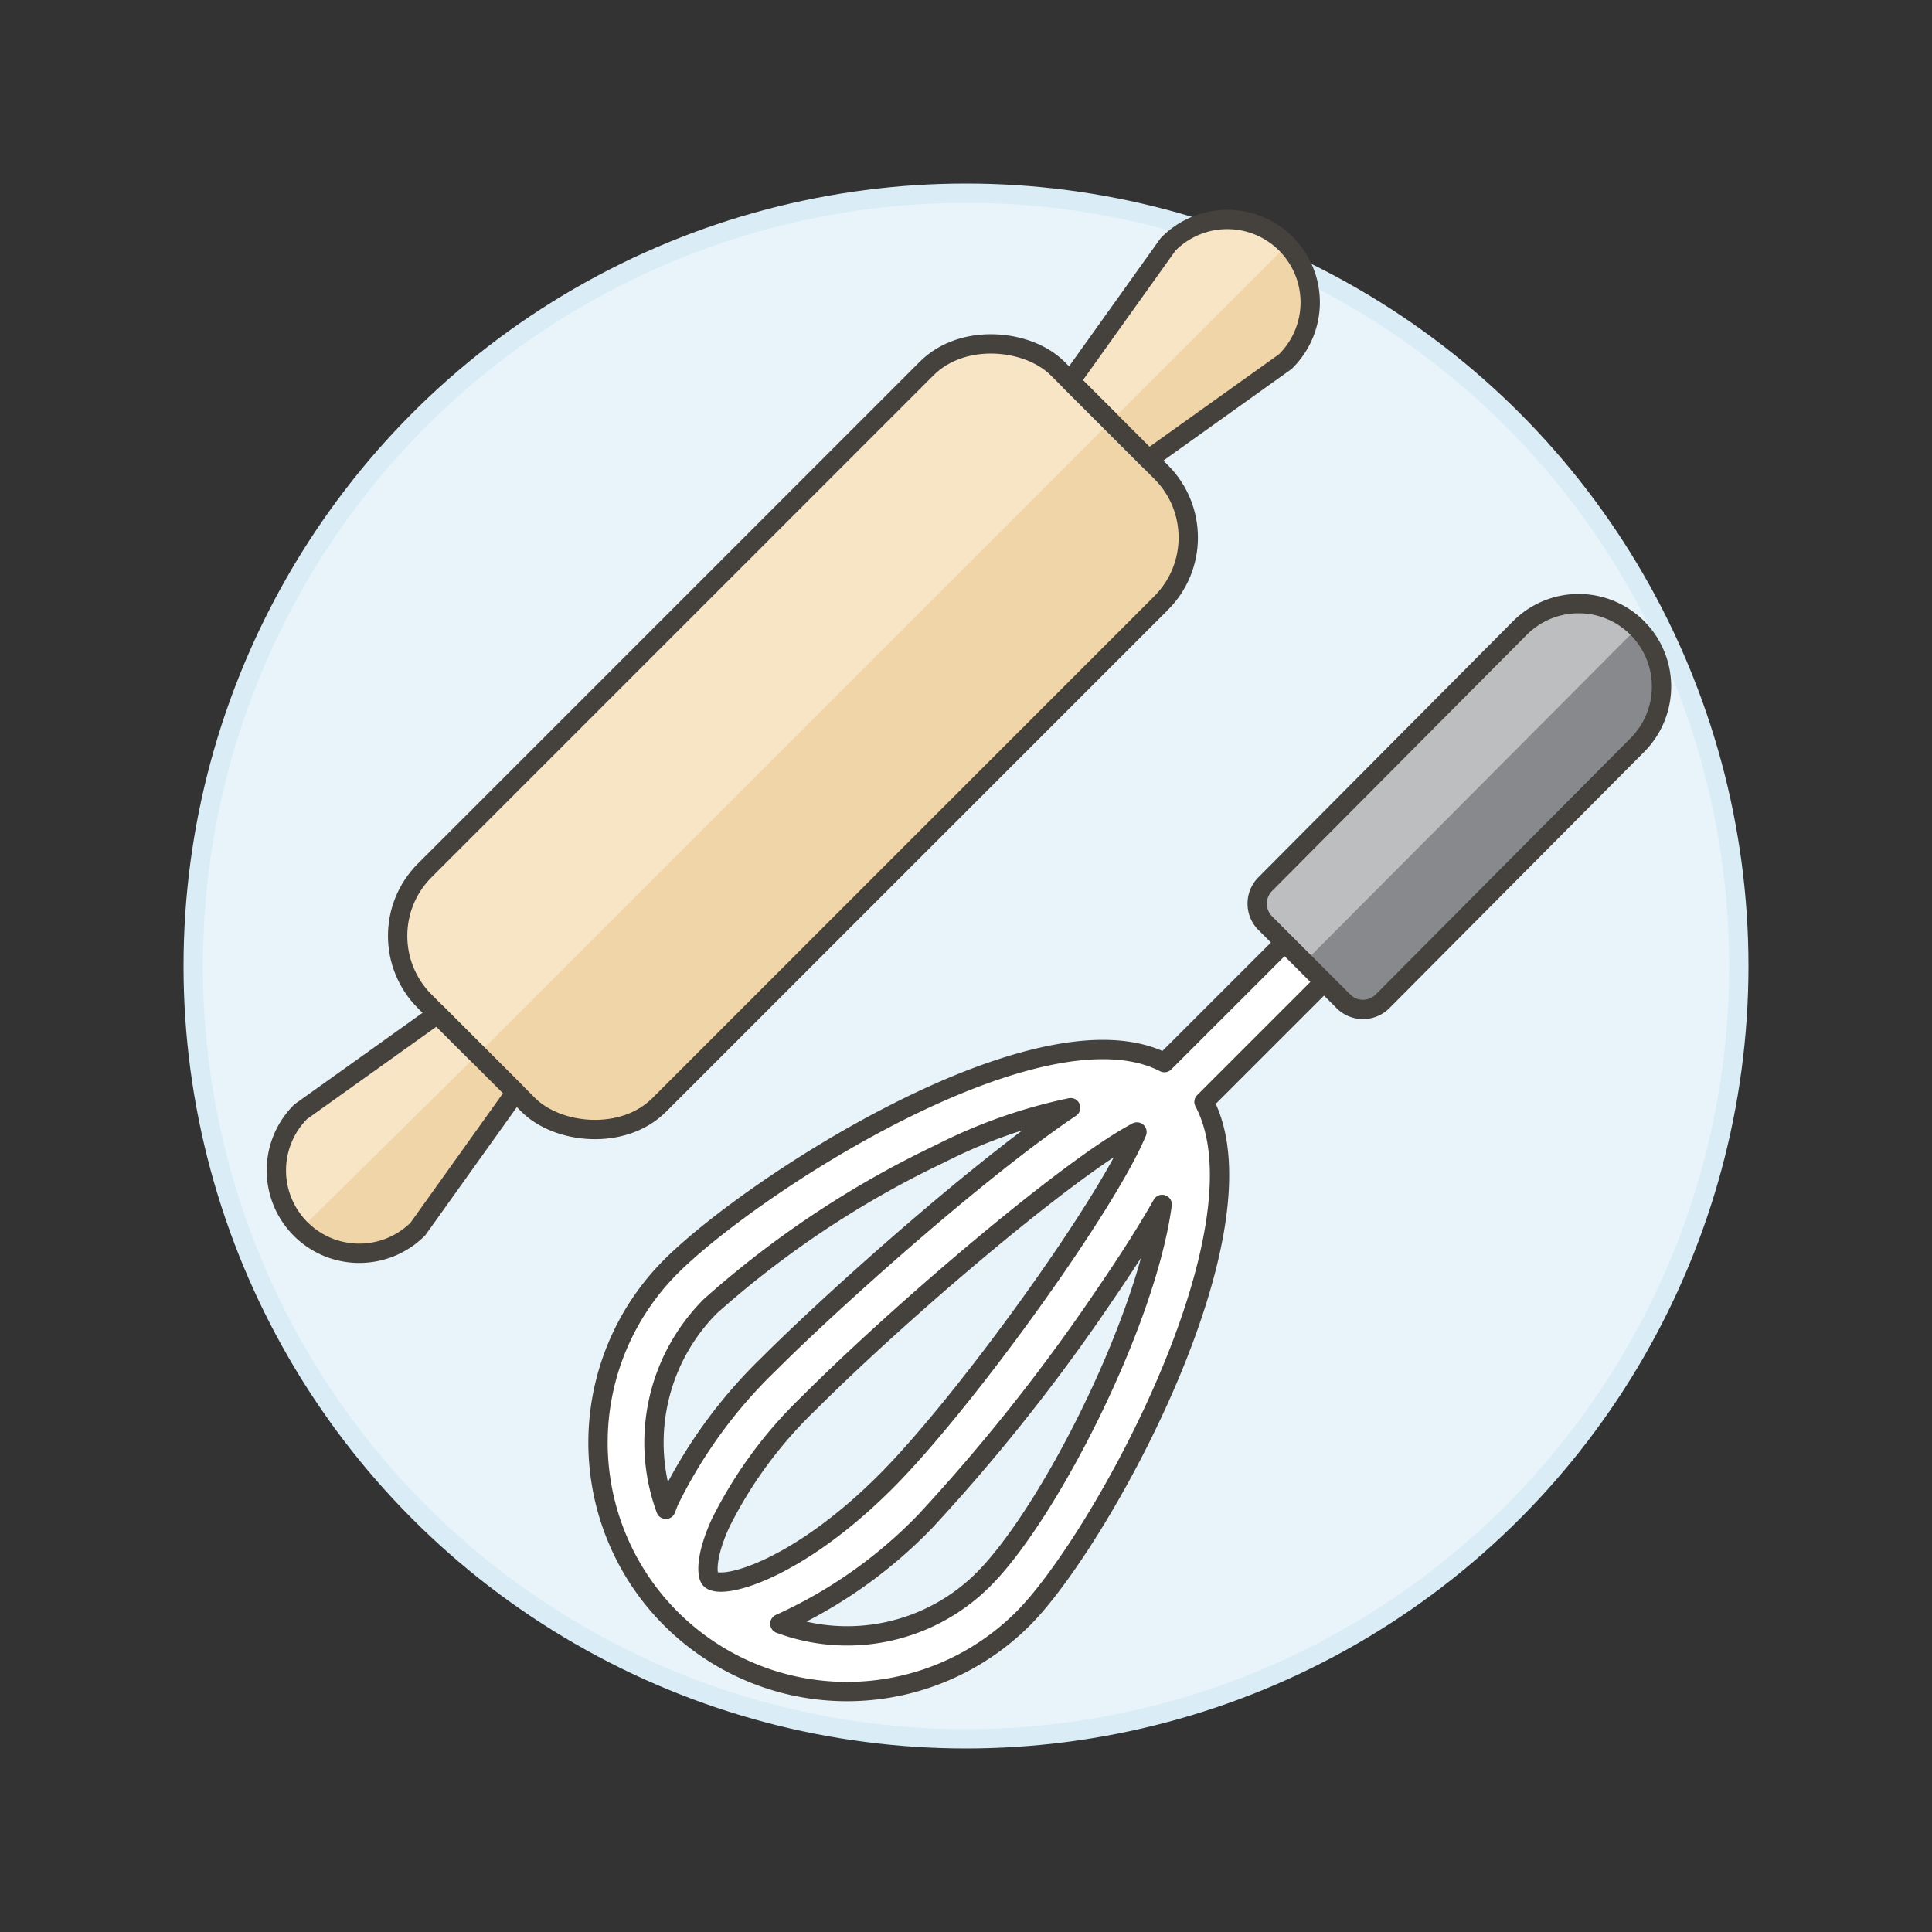 <svg xmlns="http://www.w3.org/2000/svg" viewBox="0 0 100 100"><rect x="0" y="0" width="100" height="100" fill="#333333" stroke="none"/><g class="nc-icon-wrapper"><defs/><circle class="a" cx="50" cy="50" r="40" fill="#e8f4fa" stroke="#daedf7" stroke-miterlimit="10"/><path class="b" d="M22.642 52.487l-7.08 5.057a4.291 4.291 0 0 0 6.068 6.069l5.057-7.08" style="" fill="#f7e5c6"/><path class="b" d="M55.4 19.731l5.057-7.08a4.291 4.291 0 1 1 6.068 6.068l-7.079 5.057" style="" fill="#f7e5c6"/><rect class="c" x="17.881" y="29.55" width="46.324" height="17.164" rx="4.792" transform="rotate(-45 41.043 38.132)" style="" fill="#debb7e"/><rect class="b" x="17.881" y="29.55" width="46.324" height="17.164" rx="4.792" transform="rotate(-45 41.043 38.132)" style="" fill="#f7e5c6"/><path class="d" d="M26.811 56.656a5.547 5.547 0 0 0 7.844 0l24.912-24.912a5.547 5.547 0 0 0 0-7.844l-2.081-2.081-32.757 32.756z" style="" fill="#f0d5a8"/><rect class="e" x="17.881" y="29.55" width="46.324" height="17.164" rx="4.792" transform="rotate(-45 41.043 38.132)" fill="none" stroke="#45413c" stroke-linecap="round" stroke-linejoin="round"/><path class="d" d="M66.588 12.716a4.291 4.291 0 0 1-.065 6l-7.079 5.057-1.958-1.957z" style="" fill="#f0d5a8"/><path class="e" d="M55.4 19.731l5.057-7.08a4.291 4.291 0 1 1 6.068 6.068l-7.079 5.057z" fill="none" stroke="#45413c" stroke-linecap="round" stroke-linejoin="round"/><path class="d" d="M15.562 63.613a4.292 4.292 0 0 0 6.068 0l5.057-7.08-1.958-1.958z" style="" fill="#f0d5a8"/><path class="e" d="M22.642 52.487l-7.08 5.057a4.291 4.291 0 0 0 6.068 6.069l5.057-7.08z" fill="none" stroke="#45413c" stroke-linecap="round" stroke-linejoin="round"/><g><path class="f" d="M68.536 48.784a1.445 1.445 0 0 0-2.046 0L60.27 55c-6.4-3.3-21.3 6.313-25.544 10.557a12.889 12.889 0 0 0 0 18.224 12.889 12.889 0 0 0 18.226 0c4-4 12.874-20.155 9.368-26.746l6.213-6.213a1.447 1.447 0 0 0 .003-2.038zM36.772 81.742c-.179-.178-.287-1.121.518-2.893a22.468 22.468 0 0 1 4.539-6.186c4.821-4.82 13.531-12.24 17.02-14.072-1.607 3.874-9 14.1-13 18.094-4.587 4.591-8.492 5.642-9.077 5.057zm0-14.136a50.293 50.293 0 0 1 11.945-7.918 26.909 26.909 0 0 1 6.7-2.354c-1.266.849-2.793 1.989-4.663 3.5-4.05 3.267-8.587 7.395-10.976 9.783a25.361 25.361 0 0 0-5.127 7.035c-.076.167-.122.311-.187.47a10 10 0 0 1 2.308-10.516zm14.136 14.137a9.967 9.967 0 0 1-10.543 2.3 24.434 24.434 0 0 0 7.535-5.311 97.26 97.26 0 0 0 9.254-11.664c1.3-1.9 2.27-3.44 3-4.727-.825 6.133-5.892 16.048-9.246 19.402z" stroke="#45413c" stroke-linecap="round" stroke-linejoin="round" fill="#fff"/><path class="g" d="M84.743 32.5a4.291 4.291 0 0 1 0 6.069L71.559 51.83a1.432 1.432 0 0 1-2.023 0l-4.046-4.046a1.432 1.432 0 0 1 0-2.023L78.675 32.5a4.29 4.29 0 0 1 6.068 0z" style="" fill="#bdbec0"/><path class="h" d="M84.743 32.5a4.291 4.291 0 0 1 0 6.069L71.559 51.83a1.432 1.432 0 0 1-2.023 0l-2.023-2.023z" style="" fill="#87898c"/><path class="e" d="M84.743 32.5a4.291 4.291 0 0 1 0 6.069L71.559 51.83a1.432 1.432 0 0 1-2.023 0l-4.046-4.046a1.432 1.432 0 0 1 0-2.023L78.675 32.5a4.29 4.29 0 0 1 6.068 0z" fill="none" stroke="#45413c" stroke-linecap="round" stroke-linejoin="round"/></g></g></svg>